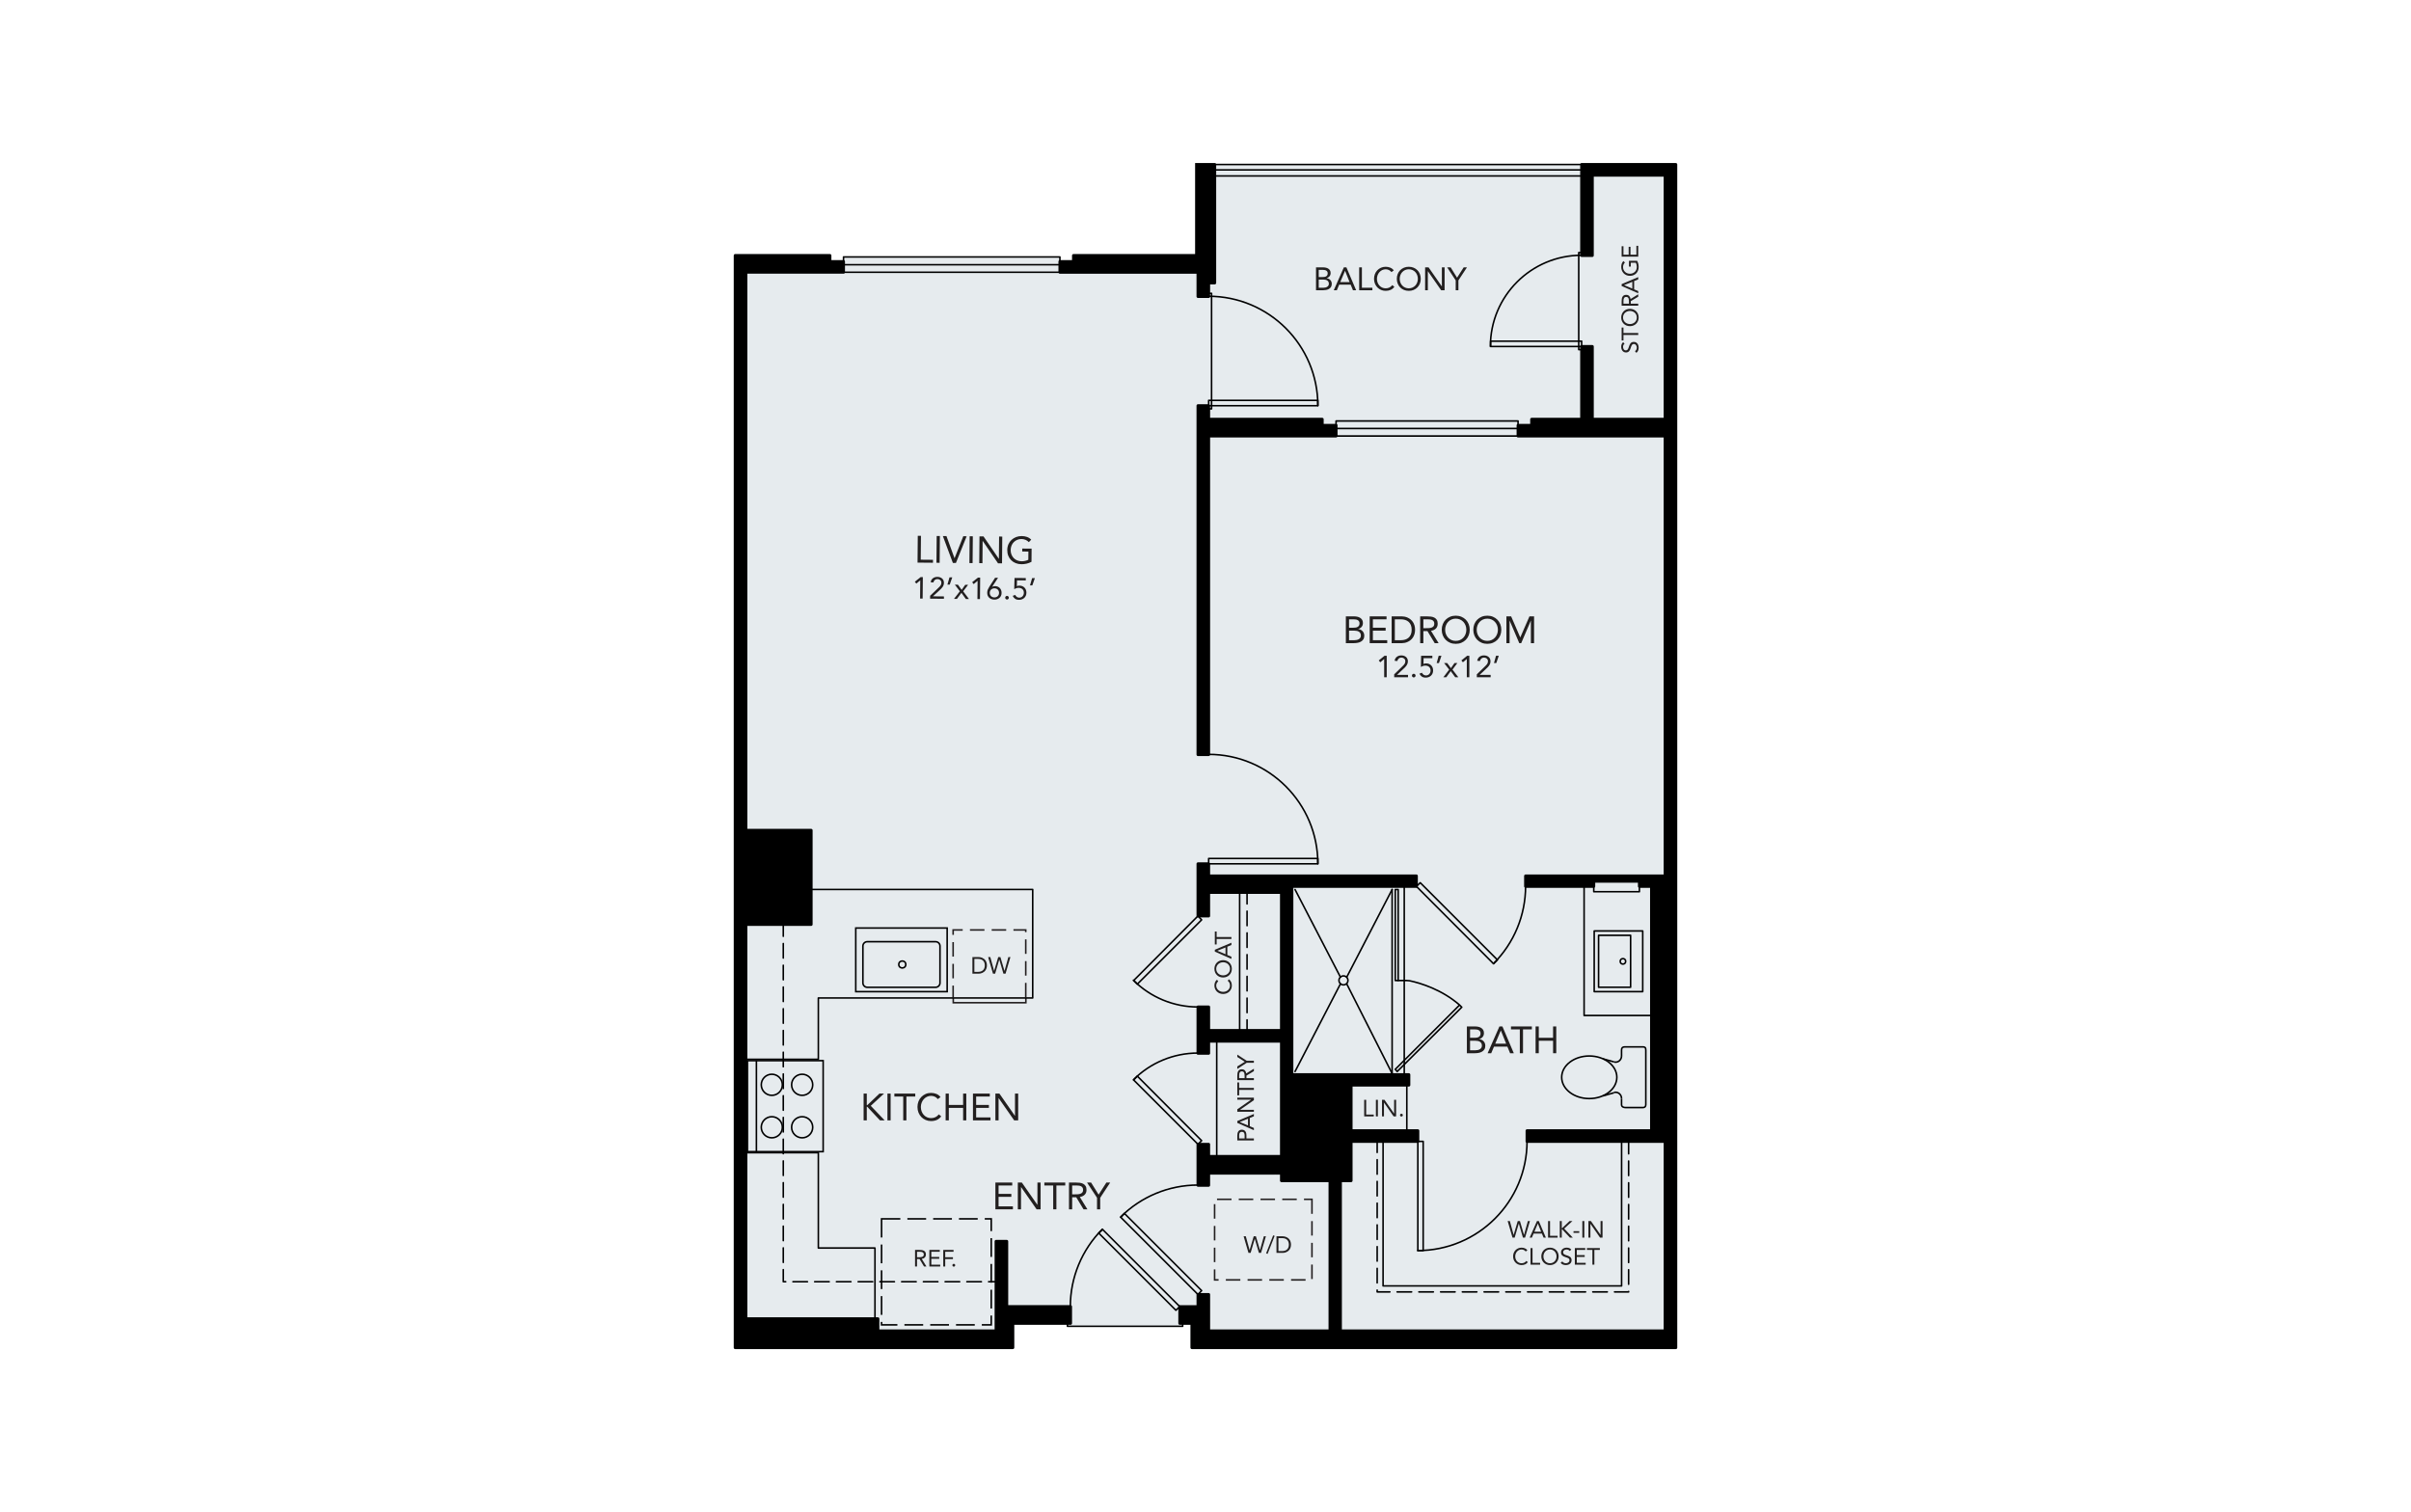 <?xml version="1.0" encoding="UTF-8"?><svg xmlns="http://www.w3.org/2000/svg" viewBox="0 0 998 626"><defs><style>.cls-1,.cls-2{stroke:#231f20;}.cls-1,.cls-2,.cls-3,.cls-4,.cls-5,.cls-6,.cls-7{fill:none;stroke-width:.65px;}.cls-1,.cls-2,.cls-3,.cls-5{stroke-miterlimit:10;}.cls-1,.cls-4{stroke-dasharray:6 3;}.cls-8{isolation:isolate;}.cls-9{fill:#e6ebee;}.cls-10{fill:#211e1f;}.cls-11{fill:#fff;}.cls-3{stroke-dasharray:7.766 2.912;}.cls-3,.cls-4,.cls-5,.cls-6,.cls-7{stroke:#000;}.cls-4,.cls-6,.cls-7{stroke-linecap:round;stroke-linejoin:round;}.cls-12,.cls-7{mix-blend-mode:darken;}.cls-13{fill:#221f1f;}.cls-14{fill:#211e1e;}</style></defs><g class="cls-8"><g id="backgrounds"><rect class="cls-11" x="-15" y="-13" width="1028" height="652"/></g><g id="floorplans"><path class="cls-9" d="M693.672,67.5h-38.974c-.233,0-.43.137-.53.331h-150.821c-.1-.194-.297-.331-.53-.331h-4.758c-.333,0-.603.27-.603.603v37.066h-52.685v2.854h-6.139v-1.797h-89.428v1.797h-6.139v-2.854h-38.738c-.333,0-.603.27-.603.603v452.125c0,.333.27.603.603.603h114.915c.333,0,.603-.27.603-.603v-9.442h21.726v.603c0,.15.122.272.272.272h47.714c.15,0,.272-.122.272-.272v-.603h2.942v9.442c0,.333.27.603.603.603h200.297c.333,0,.603-.27.603-.603V68.103c0-.333-.27-.603-.603-.603Z"/><path class="cls-12" d="M506.716,362.623v2.812h4.238v-2.812c0-.333-.27-.603-.603-.603h-9.442v-4.42c0-.333-.27-.603-.603-.603h-4.42c-.333,0-.603.27-.603.603v21.597c0,.333.27.603.603.603h4.42c.333,0,.603-.27.603-.603v-9.141h28.929v55.95h-28.929v-9.141c0-.333-.27-.603-.603-.603h-4.42c-.333,0-.603.27-.603.603v19.186c0,.333.27.603.603.603h4.42c.333,0,.603-.27.603-.603v-4.42h28.929v46.508h-28.929v-4.42c0-.333-.27-.603-.603-.603h-4.42c-.333,0-.603.27-.603.603v16.976c0,.333.27.603.603.603h4.42c.333,0,.603-.27.603-.603v-4.42h26.734c.333,0,.603-.27.603-.603v-1.908h-.919v1.908c0,.333.27.603.603.603h1.908v2.511c0,.333.27.603.603.603h19.487v60.973h-49.019v-14.465c0-.333-.27-.603-.603-.603h-4.42c-.333,0-.603.27-.603.603v4.42h-6.931c-.333,0-.603.27-.603.603v6.931c0,.333.27.603.603.603h4.42v9.442c0,.333.27.603.603.603h200.297c.333,0,.603-.27.603-.603V68.103c0-.333-.27-.603-.603-.603h-38.974c-.333,0-.603.27-.603.603v37.669c0,.333.27.603.603.603h4.42c.333,0,.603-.27.603-.603v-32.646h28.929v99.847h-28.929v-29.532c0-.333-.27-.603-.603-.603h-4.42c-.333,0-.603.27-.603.603v29.532h-20.09c-.333,0-.603.27-.603.603v1.908h-5.022c-.333,0-.603.27-.603.603v4.42c0,.333.27.603.603.603h60.27v180.91h-57.156c-.333,0-.603.27-.603.603v4.319c0,.333.27.603.603.603h28.227c.333,0,.603-.27.603-.603v-1.507h17.678v1.507c0,.333.27.603.603.603h4.42v99.948h-50.928c-.333,0-.603.27-.603.603v4.42c0,.333.27.603.603.603h56.553v77.246h-133.196v-60.973h3.817c.333,0,.603-.27.603-.603v-15.67h27.021c.333,0,.603-.27.603-.603v-4.42c0-.333-.27-.603-.603-.603h-27.021v-17.679h23.304c.333,0,.603-.27.603-.603v-4.319c0-.333-.27-.603-.603-.603h-47.814v-76.743h50.928c.333,0,.603-.27.603-.603v-4.319c0-.333-.27-.603-.603-.603h-78.972c-.333,0-.603.27-.603.603Z"/><path class="cls-12" d="M500.909,167.95c0-.333-.27-.603-.603-.603h-4.42c-.333,0-.603.27-.603.603v144.447c0,.333.27.603.603.603h4.42c.333,0,.603-.27.603-.603v-131.288h52.133c.333,0,.603-.27.603-.603v-4.42c0-.333-.27-.603-.603-.603h-5.123v-1.908c0-.333-.27-.603-.603-.603h-46.407v-5.022Z"/><path class="cls-12" d="M304.328,558.5h114.915c.333,0,.603-.27.603-.603v-9.442h23.304c.333,0,.603-.27.603-.603v-6.931c0-.333-.27-.603-.603-.603h-25.816v-26.418c0-.333-.27-.603-.603-.603h-4.42c-.333,0-.603.27-.603.603v36.463h-47.713v-4.42c0-.333-.27-.603-.603-.603h-54.042v-162.025h26.418c.333,0,.603-.27.603-.603v-38.975c0-.333-.27-.603-.603-.603h-26.418V113.306h39.812c.333,0,.603-.27.603-.603v-4.42c0-.333-.27-.603-.603-.603h-5.022v-1.908c0-.333-.27-.603-.603-.603h-39.209c-.333,0-.603.27-.603.603v452.125c0,.333.27.603.603.603Z"/><path class="cls-12" d="M502.817,67.5h-8.122v37.669h-50.339c-.333,0-.603.27-.603.603v1.908h-5.022c-.333,0-.603.27-.603.603v4.42c0,.333.27.603.603.603h56.553v9.442c0,.333.27.603.603.603h4.42c.333,0,.603-.27.603-.603v-5.022h1.908c.333,0,.603-.27.603-.603v-49.02c0-.333-.27-.603-.603-.603Z"/><rect class="cls-5" x="309.393" y="439.095" width="31.34" height="37.669"/><line class="cls-5" x1="313.109" y1="439.095" x2="313.109" y2="476.764"/><path class="cls-5" d="M327.674,449.089c0-2.413,1.957-4.369,4.37-4.369s4.369,1.955,4.369,4.369-1.955,4.37-4.369,4.37-4.37-1.957-4.37-4.37"/><path class="cls-5" d="M315.118,449.089c0-2.413,1.957-4.369,4.37-4.369s4.369,1.955,4.369,4.369-1.955,4.37-4.369,4.37-4.37-1.957-4.37-4.37"/><path class="cls-5" d="M315.118,466.668c0-2.413,1.957-4.369,4.37-4.369s4.369,1.955,4.369,4.369-1.955,4.37-4.369,4.37-4.37-1.957-4.37-4.37"/><path class="cls-5" d="M327.674,466.668c0-2.413,1.957-4.369,4.37-4.369s4.369,1.955,4.369,4.369-1.955,4.37-4.369,4.37-4.37-1.957-4.37-4.37"/><polyline class="cls-1" points="424.598 412.888 424.598 384.987 394.533 384.987 394.533 412.888"/><polyline class="cls-2" points="394.587 413.098 394.587 415.107 424.644 415.107 424.644 413.098"/><rect class="cls-5" x="354.232" y="384.19" width="37.834" height="26.34"/><path class="cls-5" d="M370.279,408.721h-11.284c-.995,0-1.808-.814-1.808-1.808v-15.263c0-.995.814-1.808,1.808-1.808h11.284s17.013,0,17.013,0c.995,0,1.808.814,1.808,1.808v15.263c0,.995-.814,1.808-1.808,1.808h-17.013Z"/><circle class="cls-5" cx="373.489" cy="399.281" r="1.448"/><line class="cls-5" x1="663.481" y1="438.318" x2="668.103" y2="439.623"/><path class="cls-5" d="M671.216,437.162c0,.801-.36,1.556-.973,2.04-.613.484-1.409.642-2.15.427"/><line class="cls-5" x1="663.481" y1="453.686" x2="668.103" y2="452.38"/><path class="cls-5" d="M668.093,452.274c.741-.216,1.537-.057,2.15.427.613.484.973,1.239.973,2.04"/><path class="cls-5" d="M671.216,437.213v-2.511c0-.935.466-1.306,1.306-1.306h7.534c.763,0,1.205.208,1.205,1.306v22.601c0,.87-.493,1.205-1.205,1.205h-7.226c-.779,0-1.614-.314-1.614-1.205v-2.511"/><path class="cls-5" d="M646.438,445.976c0-4.867,5.112-8.814,11.418-8.814s11.418,3.947,11.418,8.814-5.112,8.816-11.418,8.816-11.418-3.947-11.418-8.816Z"/><rect class="cls-6" x="659.898" y="385.405" width="20.09" height="25.113"/><rect class="cls-6" x="661.706" y="387.213" width="13.259" height="21.496"/><circle class="cls-6" cx="671.79" cy="397.985" r="1.133"/><rect class="cls-1" x="506.243" y="493.033" width="33.351" height="40.299" transform="translate(1036.101 -9.736) rotate(90)"/><polyline class="cls-4" points="570.061 471.09 570.061 534.832 674.144 534.832 674.144 469.939"/><polyline class="cls-6" points="671.237 470.201 671.237 532.35 572.506 532.35 572.506 471.875"/><line class="cls-7" x1="502.817" y1="68.103" x2="654.698" y2="68.103"/><polyline class="cls-7" points="349.162 106.374 438.73 106.374 438.73 112.703 349.162 112.703 349.162 106.374"/><line class="cls-7" x1="349.162" y1="109.589" x2="438.73" y2="109.589"/><polyline class="cls-7" points="553.042 174.279 628.38 174.279 628.38 180.507 553.042 180.507 553.042 174.279"/><line class="cls-7" x1="553.042" y1="177.393" x2="628.38" y2="177.393"/><polyline class="cls-7" points="500.306 167.95 545.508 167.95 545.508 165.74 500.306 165.74 500.306 167.95"/><path class="cls-7" d="M545.508,167.9c0-24.992-20.26-45.253-45.253-45.253"/><polyline class="cls-7" points="495.886 379.197 469.267 405.916 470.774 407.423 497.393 380.804 495.886 379.197"/><path class="cls-7" d="M469.164,405.818c7.074,7.074,16.668,11.048,26.671,11.048"/><polyline class="cls-7" points="500.306 169.256 501.511 169.256 501.511 121.442 500.306 121.442"/><polyline class="cls-7" points="586.894 472.515 586.894 517.717 589.104 517.717 589.104 472.515 586.894 472.515"/><path class="cls-7" d="M586.844,517.717c24.992,0,45.253-20.26,45.253-45.253"/><polyline class="cls-7" points="495.886 473.72 469.267 447.101 470.774 445.494 497.393 472.213 495.886 473.72"/><path class="cls-7" d="M495.836,435.951c-10.004,0-19.598,3.974-26.671,11.048"/><polyline class="cls-7" points="441.844 547.852 441.844 549.058 489.558 549.058 489.558 547.852"/><polyline class="cls-7" points="488.352 540.921 456.409 508.978 454.802 510.485 486.745 542.428 488.352 540.921"/><path class="cls-7" d="M456.304,508.872c-8.486,8.486-13.254,19.997-13.254,31.998"/><polyline class="cls-7" points="586.291 366.942 618.234 398.985 619.841 397.378 587.898 365.435 586.291 366.942"/><path class="cls-7" d="M618.239,398.89c8.487-8.486,13.254-19.997,13.254-31.998"/><polyline class="cls-7" points="500.306 357.6 545.508 357.6 545.508 355.39 500.306 355.39 500.306 357.6"/><path class="cls-7" d="M545.508,357.55c0-24.992-20.26-45.253-45.253-45.253"/><line class="cls-7" x1="581.269" y1="365.705" x2="581.269" y2="446.623"/><path class="cls-7" d="M554.248,405.866c0,1.026.832,1.858,1.858,1.858s1.858-.832,1.858-1.858-.832-1.858-1.858-1.858-1.858.832-1.858,1.858"/><line class="cls-7" x1="576.246" y1="368.248" x2="557.462" y2="404.51"/><line class="cls-7" x1="554.85" y1="404.51" x2="536.066" y2="368.248"/><line class="cls-7" x1="576.246" y1="444.422" x2="557.462" y2="407.323"/><line class="cls-7" x1="554.85" y1="407.323" x2="536.066" y2="443.585"/><line class="cls-7" x1="576.246" y1="368.248" x2="576.246" y2="444.422"/><polyline class="cls-7" points="578.757 368.248 577.552 368.248 577.552 405.916 578.757 405.916 578.757 368.248"/><polyline class="cls-7" points="495.886 535.899 463.943 503.955 465.45 502.348 497.393 534.291 495.886 535.899"/><path class="cls-7" d="M495.836,490.596c-12.002,0-23.512,4.768-31.998,13.254"/><polyline class="cls-7" points="659.72 364.832 659.72 369.152 678.605 369.152 678.605 364.832 659.72 364.832"/><polyline class="cls-7" points="654.698 143.44 617.029 143.44 617.029 141.231 654.698 141.231 654.698 143.44"/><path class="cls-7" d="M654.647,105.671c-20.831,0-37.719,16.887-37.719,37.719"/><polyline class="cls-7" points="654.698 104.566 653.492 104.566 653.492 144.746 654.698 144.746"/><path class="cls-7" d="M578.757,405.916h3.516l1.206.1c4.713.985,13.512,3.759,20.693,10.045l.904.904-26.72,26.619-.804-.904,26.619-26.619"/><line class="cls-7" x1="502.817" y1="70.335" x2="654.698" y2="70.335"/><line class="cls-7" x1="502.817" y1="72.847" x2="654.698" y2="72.847"/><rect class="cls-3" x="364.913" y="504.584" width="45.399" height="43.884"/><line class="cls-6" x1="503.647" y1="481.502" x2="503.647" y2="428.766"/><polyline class="cls-6" points="362.18 548.887 362.18 516.659 338.741 516.659 338.741 477.201 306.514 477.201"/><polyline class="cls-6" points="306.514 438.532 338.741 438.532 338.741 413.14 427.472 413.14 427.472 368.217 333.44 368.217"/><line class="cls-6" x1="513.134" y1="368.217" x2="513.134" y2="429.324"/><line class="cls-4" x1="516.203" y1="428.207" x2="516.203" y2="367.659"/><polyline class="cls-4" points="324.232 381.61 324.232 530.611 414.912 530.611"/><polyline class="cls-6" points="685.573 420.395 655.717 420.395 655.717 366.263"/><line class="cls-6" x1="582.333" y1="449.155" x2="582.333" y2="468.942"/><path class="cls-10" d="M574.016,280.37h-1.054v-7.534h-.025l-1.595,1.343-.628-.766,2.386-1.934h.916v8.89Z"/><path class="cls-10" d="M577.104,279.164l3.352-3.264c.209-.201.394-.387.553-.559s.291-.339.396-.502c.104-.164.182-.333.232-.508s.075-.372.075-.59c0-.234-.042-.444-.126-.628-.084-.184-.199-.341-.345-.471-.146-.13-.318-.23-.515-.301-.197-.071-.408-.107-.634-.107-.452,0-.824.13-1.117.39s-.481.603-.565,1.03l-1.143-.101c.058-.36.17-.68.333-.961.164-.28.368-.512.616-.697.247-.184.525-.324.835-.421.309-.096.644-.144,1.004-.144.368,0,.716.052,1.042.157s.613.257.86.458c.247.201.444.452.59.753s.22.649.22,1.042c0,.351-.048.67-.145.954-.096.284-.226.546-.389.785-.163.238-.347.464-.553.678-.205.214-.421.425-.647.634l-2.737,2.574v.025h4.533v.979h-5.726v-1.205Z"/><path class="cls-10" d="M585.203,278.938c.209,0,.387.073.534.22.146.146.22.324.22.533s-.077.388-.232.534-.329.22-.521.22-.366-.073-.521-.22-.232-.325-.232-.534.073-.387.22-.533c.147-.147.325-.22.534-.22Z"/><path class="cls-10" d="M592.9,272.459h-3.629l-.038,2.398c.167-.084.354-.14.559-.17.205-.029.4-.044.584-.044.427,0,.814.073,1.161.22.347.147.647.351.898.616.251.264.444.574.578.929.134.356.201.743.201,1.161,0,.444-.077.848-.232,1.212s-.368.674-.64.929c-.272.256-.594.454-.967.596-.373.142-.777.214-1.212.214-.678,0-1.224-.147-1.639-.44-.414-.293-.743-.686-.986-1.18l1.054-.402c.151.335.371.605.659.81.289.205.622.308.998.308.268,0,.517-.048.747-.144.23-.097.431-.235.603-.414.171-.18.307-.396.408-.647.101-.251.151-.532.151-.842,0-.326-.056-.615-.17-.866-.113-.251-.268-.463-.465-.634-.197-.171-.429-.301-.697-.389-.268-.088-.557-.132-.866-.132-.301,0-.611.052-.929.157-.318.105-.612.236-.879.395l.088-4.621h4.658v.979Z"/><path class="cls-10" d="M595.637,274.493h-.954l.841-3.014h1.143l-1.03,3.014Z"/><path class="cls-10" d="M599.868,277.206l-2.11-2.712h1.281l1.557,2.11,1.469-2.11h1.193l-2.022,2.712,2.423,3.164h-1.293l-1.859-2.536-1.833,2.536h-1.218l2.411-3.164Z"/><path class="cls-10" d="M608.218,280.37h-1.054v-7.534h-.025l-1.595,1.343-.628-.766,2.386-1.934h.916v8.89Z"/><path class="cls-10" d="M611.307,279.164l3.352-3.264c.209-.201.394-.387.553-.559s.291-.339.396-.502c.104-.164.182-.333.232-.508s.075-.372.075-.59c0-.234-.042-.444-.126-.628-.084-.184-.199-.341-.345-.471-.146-.13-.318-.23-.515-.301-.197-.071-.408-.107-.634-.107-.452,0-.824.13-1.117.39s-.481.603-.565,1.03l-1.143-.101c.058-.36.17-.68.333-.961.164-.28.368-.512.616-.697.247-.184.525-.324.835-.421.309-.096.644-.144,1.004-.144.368,0,.716.052,1.042.157s.613.257.86.458c.247.201.444.452.59.753s.22.649.22,1.042c0,.351-.048.67-.145.954-.096.284-.226.546-.389.785-.163.238-.347.464-.553.678-.205.214-.421.425-.647.634l-2.737,2.574v.025h4.533v.979h-5.726v-1.205Z"/><path class="cls-10" d="M619.368,274.493h-.954l.841-3.014h1.143l-1.03,3.014Z"/><path class="cls-10" d="M381.916,247.81l-1.054-.009.067-7.533h-.025l-1.606,1.329-.621-.772,2.403-1.913.916.008-.08,8.889Z"/><path class="cls-10" d="M385.015,246.632l3.381-3.234c.211-.2.397-.384.557-.554.161-.17.294-.337.4-.499.106-.162.185-.331.237-.506.051-.174.079-.371.08-.589.003-.234-.038-.444-.12-.629-.082-.184-.196-.343-.341-.474-.145-.131-.316-.233-.512-.306-.196-.073-.407-.11-.633-.112-.452-.004-.826.123-1.121.379-.295.257-.487.598-.574,1.025l-1.142-.111c.062-.359.176-.679.341-.958.166-.279.373-.509.622-.692.248-.181.528-.319.839-.413.31-.093.645-.139,1.006-.135.368.003.715.058,1.041.166.326.107.611.262.856.466.245.203.44.456.583.759.144.303.214.651.211,1.044-.003.351-.054.669-.153.953s-.231.544-.397.781c-.165.237-.351.461-.558.672-.207.212-.425.421-.652.629l-2.761,2.549v.025l4.533.041-.009.979-5.726-.051.011-1.205Z"/><path class="cls-10" d="M393.118,242.034l-.954-.009.868-3.006,1.143.01-1.057,3.004Z"/><path class="cls-10" d="M397.325,244.784l-2.085-2.732,1.281.011,1.538,2.124,1.488-2.096,1.193.011-2.046,2.694,2.395,3.186-1.293-.012-1.836-2.553-1.856,2.519-1.218-.011,2.439-3.142Z"/><path class="cls-10" d="M405.646,248.023l-1.054-.01.067-7.533h-.025l-1.606,1.329-.621-.772,2.403-1.912.916.008-.08,8.889Z"/><path class="cls-10" d="M410.715,242.882l.025.025c.168-.09.364-.156.586-.195.222-.04.425-.059.609-.058.385.004.742.074,1.072.21.329.137.613.33.849.579.237.249.42.546.551.89.131.345.195.722.191,1.132-.004.435-.083.824-.237,1.166-.154.342-.366.631-.636.867-.27.236-.588.417-.953.544-.365.127-.757.188-1.175.184s-.809-.072-1.172-.206c-.363-.133-.677-.32-.943-.56-.266-.241-.472-.534-.62-.878-.147-.345-.219-.735-.215-1.17.004-.51.088-.958.25-1.341.163-.383.367-.767.614-1.15l2.394-3.733,1.231.011-2.419,3.683ZM411.638,243.556c-.268-.003-.519.039-.754.125-.235.085-.439.21-.612.371-.173.161-.311.359-.413.593-.103.234-.155.493-.158.777-.003.293.045.555.144.786.098.231.232.429.403.594.17.165.372.292.606.382.233.09.484.136.752.139.268.003.519-.04.754-.125.235-.086.439-.21.612-.371.173-.162.311-.357.414-.587.102-.229.155-.49.157-.783.003-.284-.045-.544-.143-.78-.099-.235-.233-.435-.403-.6-.17-.165-.372-.292-.606-.382-.233-.09-.484-.136-.752-.139Z"/><path class="cls-10" d="M416.846,246.692c.209.002.386.076.532.225.145.148.217.326.215.535s-.081.387-.237.532c-.156.145-.33.217-.523.215s-.366-.076-.519-.224c-.153-.148-.229-.327-.227-.536s.077-.386.224-.531c.148-.145.327-.217.536-.215Z"/><path class="cls-10" d="M424.601,240.282l-3.629-.033-.059,2.398c.168-.082.355-.137.56-.165.205-.027.4-.04.585-.038.427.004.813.081,1.159.23s.643.357.892.623.439.578.569.934c.13.357.194.745.191,1.163-.004.444-.085.847-.243,1.21-.158.363-.374.671-.649.923-.275.253-.598.449-.972.588-.374.139-.779.207-1.214.203-.678-.006-1.223-.158-1.635-.455-.412-.296-.737-.693-.975-1.189l1.058-.392c.148.336.365.608.652.816.287.208.619.313.996.316.268.003.517-.043.748-.137.231-.094.433-.231.607-.409.173-.178.311-.393.414-.643.103-.251.156-.53.159-.84.003-.326-.051-.616-.162-.867-.111-.253-.264-.465-.459-.639-.195-.173-.426-.305-.693-.395-.267-.09-.555-.137-.865-.139-.301-.003-.612.047-.931.149s-.614.231-.882.388l.129-4.62,4.658.042-.009.979Z"/><path class="cls-10" d="M427.319,242.34l-.954-.009.868-3.006,1.143.01-1.057,3.004Z"/><path class="cls-13" d="M379.901,221.821l1.316.012-.089,9.867,5.074.045-.011,1.221-6.39-.057.099-11.088Z"/><path class="cls-13" d="M387.731,221.891l1.316.011-.099,11.088-1.316-.011.099-11.088Z"/><path class="cls-13" d="M390.284,221.914l1.488.013,3.332,9.146h.032l3.606-9.083,1.394.012-4.438,11.049-1.269-.011-4.145-11.126Z"/><path class="cls-13" d="M401.373,222.013l1.315.011-.099,11.088-1.315-.011.099-11.088Z"/><path class="cls-13" d="M405.445,222.049l1.66.015,6.339,9.267h.032l.083-9.209,1.316.011-.099,11.088-1.66-.015-6.339-9.267h-.032l-.083,9.21-1.316-.012.099-11.088Z"/><path class="cls-13" d="M426.966,232.579c-.64.35-1.313.605-2.019.765-.707.16-1.419.238-2.14.232-.867-.008-1.659-.157-2.377-.445-.718-.288-1.338-.691-1.861-1.207-.523-.516-.927-1.133-1.213-1.852-.286-.718-.425-1.509-.417-2.376.008-.877.169-1.672.483-2.385.314-.712.746-1.319,1.293-1.821.547-.501,1.183-.889,1.905-1.166.723-.276,1.502-.409,2.337-.401.731.006,1.432.123,2.104.347.671.226,1.271.607,1.799,1.144l-.996,1.024c-.372-.41-.827-.728-1.362-.952-.536-.224-1.086-.338-1.65-.343-.636-.006-1.227.105-1.772.329-.545.225-1.021.539-1.426.943-.406.404-.724.886-.953,1.448-.23.562-.347,1.177-.354,1.845-.006.658.101,1.27.32,1.836.22.566.528,1.057.927,1.473.398.416.878.741,1.44.976.562.235,1.182.355,1.86.36.449.004.919-.047,1.411-.151.492-.105.943-.26,1.351-.465l.031-3.399-2.553-.023.011-1.221,3.869.034-.049,5.45Z"/><path class="cls-13" d="M544.749,110.681h2.893c.393,0,.777.04,1.152.121.375.08.71.212,1.004.395s.533.422.717.716c.183.295.275.661.275,1.099,0,.553-.15,1.011-.449,1.373-.299.362-.703.619-1.212.77v.027c.303.027.587.105.85.235.264.129.491.297.683.502.192.206.341.445.448.717.107.272.161.565.161.877,0,.527-.11.96-.328,1.299-.219.339-.505.61-.857.81-.353.201-.75.342-1.192.423-.442.08-.882.12-1.319.12h-2.826v-9.483ZM545.874,114.699h1.554c.268,0,.529-.017.783-.053.255-.036.484-.11.69-.222.205-.111.37-.267.495-.468s.188-.467.188-.797c0-.294-.058-.533-.174-.716-.116-.183-.27-.329-.462-.436s-.411-.181-.656-.221c-.246-.04-.494-.06-.744-.06h-1.674v2.973ZM545.874,119.119h1.902c.277,0,.551-.029.824-.087s.518-.152.737-.282c.219-.129.395-.298.529-.508s.201-.467.201-.77c0-.33-.065-.607-.194-.831s-.299-.402-.509-.535c-.21-.134-.451-.228-.723-.281-.273-.054-.551-.081-.837-.081h-1.929v3.375Z"/><path class="cls-13" d="M556.267,110.681h1.058l4.031,9.483h-1.312l-.964-2.331h-4.741l-.978,2.331h-1.272l4.178-9.483ZM556.776,112.128h-.027l-1.969,4.66h3.871l-1.875-4.66Z"/><path class="cls-13" d="M562.615,110.681h1.125v8.438h4.34v1.045h-5.464v-9.483Z"/><path class="cls-13" d="M575.955,112.637c-.286-.383-.639-.672-1.058-.864-.42-.191-.857-.288-1.312-.288-.527,0-1.011.107-1.454.321-.442.215-.824.503-1.145.864-.322.362-.572.781-.75,1.259-.179.478-.268.976-.268,1.494,0,.553.089,1.069.268,1.547.178.478.426.893.743,1.246.317.353.697.632,1.138.837.442.206.931.308,1.467.308.58,0,1.098-.114,1.554-.342.455-.227.853-.556,1.192-.984l.844.71c-.428.571-.944.992-1.547,1.259-.603.268-1.284.402-2.042.402-.679,0-1.313-.125-1.902-.375-.589-.25-1.101-.596-1.534-1.038-.433-.441-.772-.966-1.018-1.574-.246-.607-.368-1.272-.368-1.995,0-.697.118-1.348.355-1.955s.569-1.134.998-1.58c.428-.446.937-.799,1.527-1.059.589-.258,1.237-.388,1.942-.388.642,0,1.261.116,1.855.348.594.232,1.092.612,1.494,1.139l-.978.71Z"/><path class="cls-13" d="M583.147,120.405c-.723,0-1.386-.125-1.989-.375-.603-.25-1.125-.596-1.567-1.038-.442-.441-.786-.969-1.031-1.58s-.368-1.274-.368-1.989.123-1.377.368-1.989.589-1.139,1.031-1.58c.442-.442.965-.788,1.567-1.038.603-.25,1.266-.375,1.989-.375.724,0,1.386.125,1.989.375.603.25,1.125.596,1.567,1.038.442.441.786.969,1.031,1.58s.368,1.274.368,1.989-.123,1.377-.368,1.989-.589,1.139-1.031,1.58c-.442.442-.964.788-1.567,1.038-.603.25-1.265.375-1.989.375ZM583.147,119.36c.553,0,1.06-.102,1.52-.308.46-.205.855-.486,1.185-.844s.587-.775.77-1.252c.183-.477.274-.989.274-1.534s-.092-1.055-.274-1.534c-.183-.477-.44-.895-.77-1.252s-.726-.638-1.185-.844-.967-.308-1.52-.308-1.06.103-1.52.308-.855.486-1.185.844-.587.775-.77,1.252c-.183.478-.275.989-.275,1.534s.092,1.056.275,1.534c.183.477.44.895.77,1.252s.726.638,1.185.844c.46.206.967.308,1.52.308Z"/><path class="cls-13" d="M589.91,110.681h1.419l5.491,7.875h.027v-7.875h1.125v9.483h-1.419l-5.491-7.875h-.027v7.875h-1.125v-9.483Z"/><path class="cls-13" d="M602.567,116.079l-3.536-5.398h1.433l2.665,4.286,2.746-4.286h1.353l-3.536,5.398v4.085h-1.125v-4.085Z"/><path class="cls-13" d="M624.078,505.498h.902l1.561,5.702h.019l1.687-5.702h.911l1.677,5.702h.019l1.59-5.702h.853l-2.017,6.865h-.882l-1.697-5.818h-.02l-1.706,5.818h-.892l-2.007-6.865Z"/><path class="cls-13" d="M636.208,505.498h.766l2.918,6.865h-.95l-.698-1.687h-3.432l-.708,1.687h-.921l3.025-6.865ZM636.576,506.545h-.019l-1.426,3.374h2.802l-1.357-3.374Z"/><path class="cls-13" d="M640.804,505.498h.814v6.109h3.142v.756h-3.956v-6.865Z"/><path class="cls-13" d="M645.652,505.498h.814v2.967h.117l3.122-2.967h1.173l-3.394,3.132,3.558,3.732h-1.193l-3.267-3.491h-.117v3.491h-.814v-6.865Z"/><path class="cls-13" d="M651.333,509.686h2.376v.698h-2.376v-.698Z"/><path class="cls-13" d="M654.989,505.498h.814v6.865h-.814v-6.865Z"/><path class="cls-13" d="M657.51,505.498h1.028l3.975,5.702h.02v-5.702h.814v6.865h-1.028l-3.975-5.701h-.02v5.701h-.814v-6.865Z"/><path class="cls-13" d="M631.539,518.101c-.207-.278-.462-.486-.766-.625-.304-.139-.621-.208-.95-.208-.381,0-.732.078-1.052.233s-.596.364-.829.625c-.233.262-.414.566-.543.911-.129.346-.194.706-.194,1.081,0,.401.065.774.194,1.12.13.346.309.647.538.902.229.256.504.458.824.607s.674.222,1.062.222c.42,0,.795-.082,1.125-.247.329-.165.617-.402.863-.713l.611.514c-.31.414-.683.717-1.12.911-.436.194-.929.29-1.478.29-.491,0-.95-.09-1.377-.271-.426-.181-.797-.431-1.11-.751-.314-.32-.559-.7-.737-1.139-.178-.439-.267-.92-.267-1.444,0-.504.085-.976.257-1.415.171-.44.412-.822.722-1.144s.678-.579,1.105-.766.895-.281,1.406-.281c.466,0,.913.084,1.343.252.43.168.79.443,1.081.824l-.708.514Z"/><path class="cls-13" d="M633.556,516.686h.814v6.109h3.142v.756h-3.956v-6.865Z"/><path class="cls-13" d="M641.594,523.725c-.524,0-1.003-.09-1.44-.271-.436-.181-.814-.431-1.134-.751-.32-.32-.569-.701-.747-1.144-.178-.443-.267-.923-.267-1.44,0-.517.089-.997.267-1.44s.427-.824.747-1.144c.32-.32.698-.571,1.134-.751.436-.181.916-.271,1.44-.271s1.003.091,1.44.271c.436.181.814.432,1.134.751.32.32.569.701.747,1.144s.267.923.267,1.44c0,.517-.089.997-.267,1.44-.178.442-.427.824-.747,1.144-.32.32-.698.571-1.134.751-.436.181-.916.271-1.44.271ZM641.594,522.968c.401,0,.768-.074,1.101-.222.333-.149.619-.352.858-.612.239-.258.425-.561.557-.907s.199-.715.199-1.11c0-.394-.066-.764-.199-1.11s-.318-.648-.557-.907-.525-.462-.858-.611c-.333-.149-.7-.223-1.101-.223-.401,0-.768.074-1.1.223-.333.149-.619.352-.858.611s-.425.561-.557.907-.199.716-.199,1.11c0,.395.066.764.199,1.11s.318.648.557.907c.239.259.525.463.858.612.333.149.699.222,1.1.222Z"/><path class="cls-13" d="M649.748,517.898c-.136-.22-.317-.379-.543-.48-.226-.101-.462-.15-.708-.15-.181,0-.359.023-.533.068-.174.046-.331.114-.47.203-.139.091-.251.21-.335.359-.084.149-.126.324-.126.524,0,.154.024.292.073.412.048.119.128.227.237.325s.258.187.446.271.417.168.689.252c.265.084.521.175.77.272.249.097.469.219.66.368.191.149.343.334.455.557.113.223.17.503.17.839,0,.343-.068.64-.204.892-.136.253-.315.461-.538.626-.223.164-.48.287-.771.368s-.591.121-.902.121c-.201,0-.401-.017-.601-.053-.2-.035-.393-.091-.577-.164-.184-.074-.357-.172-.519-.291-.161-.119-.3-.267-.417-.441l.698-.572c.149.253.356.443.621.572.265.129.546.194.843.194.174,0,.351-.025.528-.078.178-.051.338-.128.48-.227.142-.101.258-.225.349-.374.09-.149.136-.32.136-.514,0-.213-.036-.386-.107-.518-.071-.132-.181-.248-.33-.344-.149-.097-.336-.185-.562-.262-.226-.078-.491-.168-.795-.272-.246-.077-.472-.166-.678-.267-.207-.1-.387-.223-.538-.368-.152-.145-.271-.32-.359-.524-.087-.203-.131-.447-.131-.732,0-.33.065-.617.194-.863.13-.245.304-.451.524-.616.22-.165.469-.289.747-.374s.569-.126.873-.126c.388,0,.742.06,1.062.179.32.12.606.329.858.625l-.669.582Z"/><path class="cls-13" d="M651.881,516.686h4.315v.757h-3.5v2.152h3.267v.756h-3.267v2.443h3.675v.756h-4.489v-6.865Z"/><path class="cls-13" d="M662.236,517.442h-2.268v6.108h-.815v-6.108h-2.269v-.757h5.352v.757Z"/><path class="cls-13" d="M378.773,517.452h1.755c.329,0,.657.019.983.058.327.039.62.123.878.252s.468.318.63.567c.161.249.242.587.242,1.013,0,.504-.151.911-.455,1.222-.304.31-.724.507-1.26.591l1.949,3.161h-.999l-1.861-3.083h-1.047v3.083h-.814v-6.865ZM379.587,520.477h.728c.226,0,.46-.006.703-.019.242-.013.465-.055.669-.126s.372-.182.504-.334.199-.37.199-.654c0-.246-.048-.443-.145-.591s-.225-.264-.383-.345c-.158-.081-.336-.134-.533-.16s-.396-.039-.596-.039h-1.144v2.269Z"/><path class="cls-13" d="M384.697,517.452h4.315v.756h-3.5v2.152h3.267v.757h-3.267v2.443h3.675v.756h-4.489v-6.865Z"/><path class="cls-13" d="M390.447,517.452h4.256v.756h-3.442v2.269h3.2v.756h-3.2v3.083h-.814v-6.865Z"/><path class="cls-13" d="M394.81,523.212c.161,0,.298.056.412.17.113.113.169.251.169.412,0,.162-.06.299-.179.412-.12.113-.254.17-.402.17-.149,0-.283-.056-.403-.17-.119-.113-.179-.25-.179-.412,0-.161.056-.299.17-.412.113-.113.25-.17.412-.17Z"/><path class="cls-13" d="M512.163,472.119v-2.036c0-.317.031-.619.092-.907s.165-.543.311-.766c.145-.223.339-.401.581-.533.243-.132.542-.199.897-.199.375,0,.686.071.931.213.246.142.44.325.582.548s.242.467.3.732c.059.265.087.517.087.756v1.377h3.083v.814h-6.865ZM515.189,471.305v-1.377c0-.407-.092-.738-.276-.994s-.47-.383-.858-.383c-.388,0-.674.128-.858.383-.185.256-.276.587-.276.994v1.377h2.268Z"/><path class="cls-13" d="M512.163,464.857v-.766l6.865-2.918v.95l-1.687.698v3.432l1.687.708v.921l-6.865-3.025ZM513.211,464.489v.019l3.374,1.426v-2.802l-3.374,1.357Z"/><path class="cls-13" d="M512.163,460.261v-1.028l5.702-3.975v-.02h-5.702v-.814h6.865v1.028l-5.701,3.975v.02h5.701v.814h-6.865Z"/><path class="cls-13" d="M512.92,448.113v2.268h6.108v.815h-6.108v2.269h-.757v-5.352h.757Z"/><path class="cls-13" d="M512.163,447.152v-1.755c0-.33.02-.658.059-.984.038-.326.123-.619.252-.877.129-.258.319-.468.567-.63.248-.161.586-.242,1.013-.242.504,0,.911.152,1.222.456.31.304.508.724.591,1.26l3.161-1.949v.999l-3.083,1.862v1.047h3.083v.814h-6.865ZM515.189,446.338v-.727c0-.226-.006-.461-.02-.703-.012-.242-.055-.466-.126-.669s-.182-.371-.334-.504c-.152-.132-.37-.199-.655-.199-.245,0-.442.049-.591.145s-.263.225-.344.383c-.081.159-.134.336-.16.533-.025.197-.038.396-.038.596v1.144h2.268Z"/><path class="cls-13" d="M516.071,439.968l-3.908,2.559v-1.037l3.103-1.929-3.103-1.988v-.979l3.908,2.559h2.958v.815h-2.958Z"/><path class="cls-13" d="M504.276,406.284c-.278.207-.486.463-.625.766-.139.304-.208.621-.208.951,0,.381.078.732.233,1.051.155.32.364.597.626.83.262.232.566.414.911.543.346.129.706.194,1.081.194.401,0,.774-.065,1.12-.194.346-.129.647-.309.902-.538.256-.23.457-.504.606-.825.149-.32.223-.674.223-1.061,0-.42-.083-.795-.247-1.125-.165-.33-.403-.617-.713-.863l.514-.611c.414.31.718.683.911,1.12.194.436.291.929.291,1.479,0,.491-.091.95-.271,1.377-.181.427-.432.796-.752,1.11-.32.314-.699.559-1.139.737-.439.178-.921.267-1.445.267-.504,0-.976-.086-1.415-.258-.439-.171-.821-.412-1.144-.722-.323-.311-.578-.679-.766-1.106-.188-.426-.281-.895-.281-1.405,0-.466.084-.913.252-1.343s.443-.79.824-1.081l.514.708Z"/><path class="cls-13" d="M509.9,401.078c0,.523-.091,1.004-.271,1.44-.181.436-.432.815-.752,1.135-.32.32-.701.569-1.144.746-.443.178-.922.267-1.44.267-.517,0-.997-.089-1.44-.267-.443-.177-.824-.427-1.144-.746-.32-.32-.571-.698-.752-1.135-.181-.436-.271-.916-.271-1.44,0-.524.09-1.004.271-1.44.181-.436.432-.815.752-1.135.32-.32.701-.569,1.144-.746.443-.178.922-.267,1.44-.267.517,0,.997.089,1.44.267.443.177.824.426,1.144.746.32.32.571.698.752,1.135.181.436.271.916.271,1.44ZM509.144,401.078c0-.401-.074-.768-.223-1.1s-.352-.619-.611-.858c-.259-.239-.561-.425-.907-.557s-.716-.199-1.111-.199c-.394,0-.764.066-1.11.199s-.648.319-.907.557c-.258.239-.462.526-.611.858s-.223.7-.223,1.1.074.768.223,1.1c.149.334.352.619.611.858.259.239.561.425.907.557s.716.199,1.11.199c.394,0,.765-.066,1.111-.199s.648-.318.907-.557c.258-.239.462-.525.611-.858.149-.333.223-.7.223-1.1Z"/><path class="cls-13" d="M502.861,393.951v-.766l6.865-2.918v.95l-1.687.698v3.433l1.687.708v.921l-6.865-3.025ZM503.908,393.583v.02l3.374,1.426v-2.802l-3.374,1.357Z"/><path class="cls-13" d="M503.617,385.642v2.269h6.109v.814h-6.109v2.269h-.756v-5.353h.756Z"/><path class="cls-13" d="M672.467,142.332c-.22.136-.38.316-.48.543s-.15.463-.15.708c0,.181.023.359.068.533.045.175.113.332.203.471.091.139.21.25.359.334s.323.126.524.126c.155,0,.293-.025.412-.073.12-.048.228-.128.325-.238.097-.11.188-.258.271-.446.084-.187.168-.417.252-.688.084-.265.174-.522.271-.771.097-.249.22-.468.369-.66.149-.191.334-.343.557-.455.223-.113.502-.17.839-.17.343,0,.64.068.892.203s.461.316.625.539c.165.222.288.48.368.771.081.29.121.591.121.902,0,.2-.018.401-.053.601-.036.2-.091.392-.165.577-.074.184-.171.357-.291.518-.12.162-.267.301-.441.417l-.572-.698c.252-.149.443-.355.572-.621.13-.265.194-.546.194-.844,0-.174-.026-.351-.078-.528-.051-.178-.128-.338-.228-.48-.1-.142-.224-.258-.373-.349-.148-.091-.32-.136-.514-.136-.213,0-.386.035-.519.106s-.247.181-.344.329c-.097.149-.184.337-.262.562-.078.226-.168.491-.271.795-.078.246-.166.472-.267.678s-.223.387-.369.539c-.145.151-.32.271-.524.358-.203.087-.448.132-.732.132-.329,0-.617-.065-.863-.195-.246-.129-.451-.303-.616-.523-.165-.22-.289-.468-.374-.747-.084-.277-.126-.568-.126-.872,0-.388.06-.741.179-1.062.12-.32.328-.606.625-.858l.582.669Z"/><path class="cls-13" d="M672.011,135.593v2.269h6.109v.814h-6.109v2.269h-.756v-5.353h.756Z"/><path class="cls-13" d="M678.294,131.443c0,.523-.091,1.004-.271,1.44-.181.436-.432.815-.752,1.135-.32.32-.701.569-1.144.746-.443.178-.922.267-1.44.267-.517,0-.997-.089-1.44-.267-.443-.177-.824-.427-1.144-.746-.32-.32-.571-.698-.752-1.135-.181-.436-.271-.916-.271-1.44,0-.524.09-1.004.271-1.44.181-.436.432-.815.752-1.135.32-.32.701-.569,1.144-.746.443-.178.922-.267,1.44-.267.517,0,.997.089,1.44.267.443.177.824.426,1.144.746.32.32.571.698.752,1.135.181.436.271.916.271,1.44ZM677.538,131.443c0-.401-.074-.768-.223-1.1s-.352-.619-.611-.858c-.259-.239-.561-.425-.907-.557s-.716-.199-1.111-.199c-.394,0-.764.066-1.11.199s-.648.319-.907.557c-.258.239-.462.526-.611.858s-.223.7-.223,1.1.074.768.223,1.1c.149.334.352.619.611.858.259.239.561.425.907.557s.716.199,1.11.199c.394,0,.765-.066,1.111-.199s.648-.318.907-.557c.258-.239.462-.525.611-.858.149-.333.223-.7.223-1.1Z"/><path class="cls-13" d="M671.255,126.547v-1.755c0-.329.019-.657.058-.983.039-.327.123-.62.252-.878s.318-.468.567-.63c.249-.161.587-.242,1.013-.242.504,0,.911.151,1.222.455.31.304.507.724.591,1.26l3.161-1.949v.999l-3.083,1.861v1.047h3.083v.814h-6.865ZM674.28,125.733v-.728c0-.226-.006-.46-.019-.703-.013-.242-.055-.465-.126-.669s-.182-.372-.334-.504-.37-.199-.654-.199c-.246,0-.443.048-.591.145s-.264.225-.345.383c-.081.158-.134.336-.16.533s-.039.396-.039.596v1.144h2.269Z"/><path class="cls-13" d="M671.255,118.392v-.766l6.865-2.918v.95l-1.687.698v3.433l1.687.708v.921l-6.865-3.025ZM672.302,118.024v.02l3.374,1.426v-2.802l-3.374,1.357Z"/><path class="cls-13" d="M677.654,107.96c.22.394.382.809.485,1.246.103.436.155.877.155,1.323,0,.537-.087,1.028-.262,1.474-.174.446-.42.832-.737,1.158-.317.327-.697.58-1.139.761-.443.181-.932.272-1.469.272-.543,0-1.036-.096-1.478-.286-.443-.191-.821-.455-1.135-.79-.314-.336-.557-.728-.732-1.173-.174-.446-.262-.928-.262-1.445,0-.452.068-.887.203-1.304s.368-.79.698-1.12l.64.611c-.252.233-.446.516-.582.849-.136.334-.203.674-.203,1.024,0,.394.071.759.213,1.095s.339.629.591.877c.252.249.553.443.902.582s.731.208,1.144.208c.407,0,.786-.07,1.135-.208s.651-.333.907-.582c.256-.248.454-.548.596-.897s.213-.733.213-1.153c0-.278-.034-.569-.102-.873-.068-.303-.166-.581-.296-.834h-2.104v1.581h-.756v-2.395h3.374Z"/><path class="cls-13" d="M671.255,106.253v-4.315h.756v3.5h2.152v-3.267h.757v3.267h2.443v-3.675h.756v4.489h-6.865Z"/><path class="cls-13" d="M357.48,452.729h1.316v4.793h.188l5.043-4.793h1.895l-5.482,5.059,5.748,6.03h-1.926l-5.278-5.639h-.188v5.639h-1.316v-11.089Z"/><path class="cls-13" d="M367.347,452.729h1.316v11.089h-1.316v-11.089Z"/><path class="cls-13" d="M378.859,453.951h-3.665v9.868h-1.316v-9.868h-3.665v-1.221h8.646v1.221Z"/><path class="cls-13" d="M388.178,455.016c-.334-.449-.747-.786-1.237-1.01-.491-.224-1.003-.337-1.535-.337-.616,0-1.183.126-1.699.376-.517.251-.963.588-1.339,1.01-.376.423-.668.914-.877,1.472s-.313,1.141-.313,1.746c0,.647.104,1.251.313,1.809.209.559.499,1.045.869,1.457.371.413.815.739,1.331.979.517.24,1.089.36,1.715.36.679,0,1.285-.132,1.817-.399.533-.267.997-.65,1.394-1.151l.987.83c-.501.669-1.104,1.159-1.809,1.472-.705.313-1.501.47-2.389.47-.793,0-1.535-.146-2.224-.439-.689-.292-1.287-.697-1.794-1.214-.506-.517-.903-1.13-1.19-1.84-.287-.71-.431-1.488-.431-2.334,0-.814.138-1.576.415-2.286.276-.71.665-1.326,1.167-1.848.501-.521,1.097-.934,1.786-1.238.689-.302,1.446-.454,2.271-.454.752,0,1.475.136,2.17.407.694.271,1.276.715,1.746,1.332l-1.143.83Z"/><path class="cls-13" d="M391.435,452.729h1.316v4.699h5.92v-4.699h1.316v11.089h-1.316v-5.169h-5.92v5.169h-1.316v-11.089Z"/><path class="cls-13" d="M402.744,452.729h6.97v1.221h-5.654v3.478h5.278v1.221h-5.278v3.947h5.936v1.221h-7.252v-11.089Z"/><path class="cls-13" d="M412.031,452.729h1.66l6.422,9.21h.032v-9.21h1.316v11.089h-1.66l-6.422-9.21h-.032v9.21h-1.316v-11.089Z"/><path class="cls-13" d="M607.198,424.933h3.383c.459,0,.909.047,1.347.141s.83.248,1.175.462c.345.214.624.494.838.838.214.345.321.773.321,1.285,0,.647-.175,1.182-.525,1.605-.35.423-.822.724-1.417.901v.031c.355.032.686.123.994.275.308.151.574.347.799.587.224.24.399.52.524.838.126.319.188.66.188,1.026,0,.616-.128,1.123-.384,1.52s-.59.713-1.002.947c-.413.235-.877.4-1.394.494-.517.094-1.031.141-1.543.141h-3.305v-11.089ZM608.514,429.631h1.817c.314,0,.619-.021.916-.063s.566-.128.806-.258.433-.313.58-.548c.146-.235.22-.545.22-.932,0-.344-.068-.624-.203-.838-.136-.213-.316-.383-.54-.508-.225-.126-.481-.212-.768-.259-.287-.047-.577-.07-.869-.07h-1.958v3.478ZM608.514,434.8h2.224c.323,0,.645-.034.963-.102s.606-.177.862-.329.462-.35.618-.595c.157-.245.235-.546.235-.901,0-.387-.076-.71-.227-.971-.152-.261-.35-.47-.596-.626-.245-.157-.527-.267-.846-.329s-.645-.094-.979-.094h-2.255v3.947Z"/><path class="cls-13" d="M620.668,424.933h1.237l4.714,11.089h-1.535l-1.128-2.725h-5.545l-1.144,2.725h-1.488l4.887-11.089ZM621.263,426.624h-.032l-2.302,5.451h4.527l-2.193-5.451Z"/><path class="cls-13" d="M634.091,426.154h-3.665v9.868h-1.316v-9.868h-3.665v-1.221h8.646v1.221Z"/><path class="cls-13" d="M635.641,424.933h1.316v4.699h5.92v-4.699h1.316v11.089h-1.316v-5.169h-5.92v5.169h-1.316v-11.089Z"/><path class="cls-13" d="M402.514,396.219h2.638c.226,0,.465.026.717.078.252.052.502.135.751.248s.488.26.718.441c.229.181.431.4.606.655.174.256.314.549.417.882.103.334.155.71.155,1.13s-.052.797-.155,1.13c-.104.333-.243.627-.417.882-.174.256-.376.474-.606.655-.23.181-.469.328-.718.441-.249.113-.499.195-.751.247s-.491.078-.717.078h-2.638v-6.865ZM403.329,402.328h1.551c.394,0,.759-.051,1.096-.155.336-.103.627-.263.873-.48s.439-.493.582-.829.213-.74.213-1.212c0-.472-.071-.875-.213-1.212s-.336-.613-.582-.83c-.246-.216-.537-.376-.873-.48-.336-.103-.701-.154-1.096-.154h-1.551v5.352Z"/><path class="cls-13" d="M409.03,396.219h.902l1.561,5.702h.019l1.687-5.702h.911l1.677,5.702h.019l1.59-5.702h.853l-2.017,6.865h-.882l-1.697-5.818h-.02l-1.706,5.818h-.892l-2.007-6.865Z"/><path class="cls-13" d="M412.029,489.554h6.97v1.221h-5.654v3.478h5.278v1.221h-5.278v3.947h5.936v1.221h-7.252v-11.089Z"/><path class="cls-13" d="M421.317,489.554h1.66l6.422,9.21h.032v-9.21h1.316v11.089h-1.66l-6.422-9.21h-.032v9.21h-1.316v-11.089Z"/><path class="cls-13" d="M440.942,490.775h-3.665v9.868h-1.316v-9.868h-3.665v-1.221h8.646v1.221Z"/><path class="cls-13" d="M442.492,489.554h2.835c.533,0,1.062.031,1.59.094.527.062 1.0.198,1.417.407.417.208.757.514,1.018.916.261.402.392.947.392,1.637,0,.814-.245,1.472-.736,1.973s-1.169.82-2.036.956l3.148,5.106h-1.613l-3.007-4.981h-1.692v4.981h-1.316v-11.089ZM443.808,494.441h1.175c.365,0,.744-.011,1.135-.032.392-.02.752-.088,1.081-.203.329-.114.6-.295.815-.54.214-.245.321-.598.321-1.057,0-.397-.079-.715-.235-.956s-.363-.425-.619-.556-.543-.217-.861-.258c-.319-.042-.64-.063-.963-.063h-1.848v3.666Z"/><path class="cls-13" d="M454.099,495.865l-4.135-6.312h1.676l3.117,5.012,3.211-5.012h1.582l-4.135,6.312v4.777h-1.316v-4.777Z"/><path class="cls-13" d="M514.785,511.813h.902l1.561,5.701h.019l1.687-5.701h.911l1.677,5.701h.019l1.59-5.701h.853l-2.017,6.865h-.882l-1.697-5.817h-.02l-1.706,5.817h-.892l-2.007-6.865Z"/><path class="cls-13" d="M524.704,519.094l-.611-.242,2.918-7.446.611.233-2.918,7.456Z"/><path class="cls-13" d="M528.378,511.813h2.638c.226,0,.465.026.717.078.252.051.502.134.751.247.249.113.488.26.718.441.229.181.431.399.606.654.174.256.314.549.417.882.103.333.155.71.155,1.129,0,.421-.052.797-.155,1.13-.104.333-.243.627-.417.882s-.376.473-.606.654c-.23.181-.469.328-.718.441-.249.113-.499.196-.751.247-.252.052-.491.078-.717.078h-2.638v-6.865ZM529.193,517.921h1.551c.394,0,.759-.052,1.096-.155.336-.103.627-.263.873-.48s.439-.493.582-.829.213-.74.213-1.212c0-.472-.071-.875-.213-1.212-.142-.336-.336-.612-.582-.829s-.537-.376-.873-.48c-.336-.103-.701-.155-1.096-.155h-1.551v5.352Z"/><path class="cls-14" d="M564.692,455.31h.814v6.109h3.142v.756h-3.956v-6.865Z"/><path class="cls-14" d="M569.54,455.31h.814v6.865h-.814v-6.865Z"/><path class="cls-14" d="M572.061,455.31h1.028l3.975,5.701h.02v-5.701h.814v6.865h-1.028l-3.975-5.701h-.02v5.701h-.814v-6.865Z"/><path class="cls-14" d="M580.099,461.069c.161,0,.299.056.412.17.113.113.17.251.17.412,0,.162-.06.299-.179.412-.12.113-.254.17-.403.17s-.283-.056-.402-.17c-.12-.113-.179-.25-.179-.412,0-.161.056-.299.17-.412s.251-.17.412-.17Z"/><path class="cls-13" d="M557.101,255.167h3.383c.459,0,.909.047,1.347.141s.83.248,1.175.462c.345.214.624.494.838.838.214.345.321.773.321,1.285,0,.647-.175,1.182-.525,1.605-.35.423-.822.724-1.417.901v.031c.355.032.686.123.994.275.308.151.574.347.799.587.224.24.399.52.524.838.126.319.188.66.188,1.026,0,.616-.128,1.123-.384,1.52s-.59.713-1.002.947c-.413.235-.877.4-1.394.494-.517.094-1.031.141-1.543.141h-3.305v-11.089ZM558.417,259.866h1.817c.314,0,.619-.021.916-.063s.566-.128.806-.258.433-.313.58-.548c.146-.235.22-.545.22-.932,0-.344-.068-.624-.203-.838-.136-.213-.316-.383-.54-.508-.225-.126-.481-.212-.768-.259-.287-.047-.577-.07-.869-.07h-1.958v3.478ZM558.417,265.035h2.224c.323,0,.645-.034.963-.102s.606-.177.862-.329.462-.35.618-.595c.157-.245.235-.546.235-.901,0-.387-.076-.71-.227-.971-.152-.261-.35-.47-.596-.626-.245-.157-.527-.267-.846-.329s-.645-.094-.979-.094h-2.255v3.947Z"/><path class="cls-13" d="M566.968,255.167h6.97v1.221h-5.654v3.478h5.278v1.221h-5.278v3.947h5.936v1.221h-7.252v-11.089Z"/><path class="cls-13" d="M576.052,255.167h4.26c.365,0,.752.042,1.159.125.407.083.812.217,1.214.4.402.182.788.42,1.159.712.371.293.697.645.979,1.058.282.412.506.887.674,1.425.167.538.251,1.146.251,1.825,0,.679-.084,1.288-.251,1.825-.167.539-.392,1.014-.674,1.426-.282.413-.608.765-.979,1.057-.371.293-.757.53-1.159.713-.402.183-.807.316-1.214.4-.407.083-.794.125-1.159.125h-4.26v-11.089ZM577.368,265.035h2.506c.637,0,1.227-.084,1.77-.251s1.013-.425,1.41-.775.71-.796.94-1.34c.23-.543.345-1.195.345-1.958,0-.762-.115-1.414-.345-1.958-.23-.543-.543-.989-.94-1.339s-.867-.608-1.41-.775-1.133-.251-1.77-.251h-2.506v8.646Z"/><path class="cls-13" d="M587.862,255.167h2.835c.533,0,1.062.031,1.59.094.527.062 1.0.198,1.417.407.417.208.757.514,1.018.916.261.402.392.947.392,1.637,0,.814-.245,1.472-.736,1.973s-1.169.82-2.036.956l3.148,5.106h-1.613l-3.007-4.981h-1.692v4.981h-1.316v-11.089ZM589.178,260.054h1.175c.365,0,.744-.011,1.135-.032.392-.02.752-.088,1.081-.203.329-.114.6-.295.815-.54.214-.245.321-.598.321-1.057,0-.397-.079-.715-.235-.956s-.363-.425-.619-.556-.543-.217-.861-.258c-.319-.042-.64-.063-.963-.063h-1.848v3.666Z"/><path class="cls-13" d="M602.584,266.538c-.846,0-1.621-.146-2.326-.439-.705-.292-1.316-.697-1.833-1.214-.517-.517-.919-1.132-1.206-1.847-.287-.715-.431-1.491-.431-2.326,0-.835.143-1.61.431-2.326.287-.715.689-1.332,1.206-1.848.517-.517,1.128-.921,1.833-1.214.705-.292,1.48-.438,2.326-.438s1.621.146,2.326.438c.705.293,1.316.697,1.832,1.214.517.517.919,1.133,1.206,1.848.287.715.431,1.491.431,2.326,0,.835-.144,1.611-.431,2.326-.287.715-.689,1.331-1.206,1.847-.517.517-1.128.922-1.832,1.214-.705.293-1.48.439-2.326.439ZM602.584,265.316c.647,0,1.24-.119,1.778-.36.537-.24 1-.569,1.386-.987s.687-.906.901-1.465c.214-.558.321-1.156.321-1.794,0-.637-.107-1.234-.321-1.793-.214-.559-.515-1.047-.901-1.465s-.849-.746-1.386-.987c-.538-.24-1.131-.36-1.778-.36s-1.24.12-1.778.36-1.0.569-1.386.987c-.387.418-.687.906-.901,1.465-.214.558-.321,1.156-.321,1.793,0,.638.107,1.235.321,1.794.214.559.514,1.047.901,1.465.386.418.848.746,1.386.987s1.13.36,1.778.36Z"/><path class="cls-13" d="M615.647,266.538c-.846,0-1.621-.146-2.326-.439-.705-.292-1.316-.697-1.833-1.214-.517-.517-.919-1.132-1.206-1.847-.287-.715-.431-1.491-.431-2.326,0-.835.143-1.61.431-2.326.287-.715.689-1.332,1.206-1.848.517-.517,1.128-.921,1.833-1.214.705-.292,1.48-.438,2.326-.438s1.621.146,2.326.438c.705.293,1.316.697,1.832,1.214.517.517.919,1.133,1.206,1.848.287.715.431,1.491.431,2.326,0,.835-.144,1.611-.431,2.326-.287.715-.689,1.331-1.206,1.847-.517.517-1.128.922-1.832,1.214-.705.293-1.48.439-2.326.439ZM615.647,265.316c.647,0,1.24-.119,1.778-.36.537-.24 1-.569,1.386-.987s.687-.906.901-1.465c.214-.558.321-1.156.321-1.794,0-.637-.107-1.234-.321-1.793-.214-.559-.515-1.047-.901-1.465s-.849-.746-1.386-.987c-.538-.24-1.131-.36-1.778-.36s-1.24.12-1.778.36-1.0.569-1.386.987c-.387.418-.687.906-.901,1.465-.214.558-.321,1.156-.321,1.793,0,.638.107,1.235.321,1.794.214.559.514,1.047.901,1.465.386.418.848.746,1.386.987s1.13.36,1.778.36Z"/><path class="cls-13" d="M623.557,255.167h1.958l3.759,8.693h.032l3.79-8.693h1.911v11.089h-1.316v-9.304h-.031l-3.979,9.304h-.799l-3.978-9.304h-.032v9.304h-1.316v-11.089Z"/></g></g></svg>